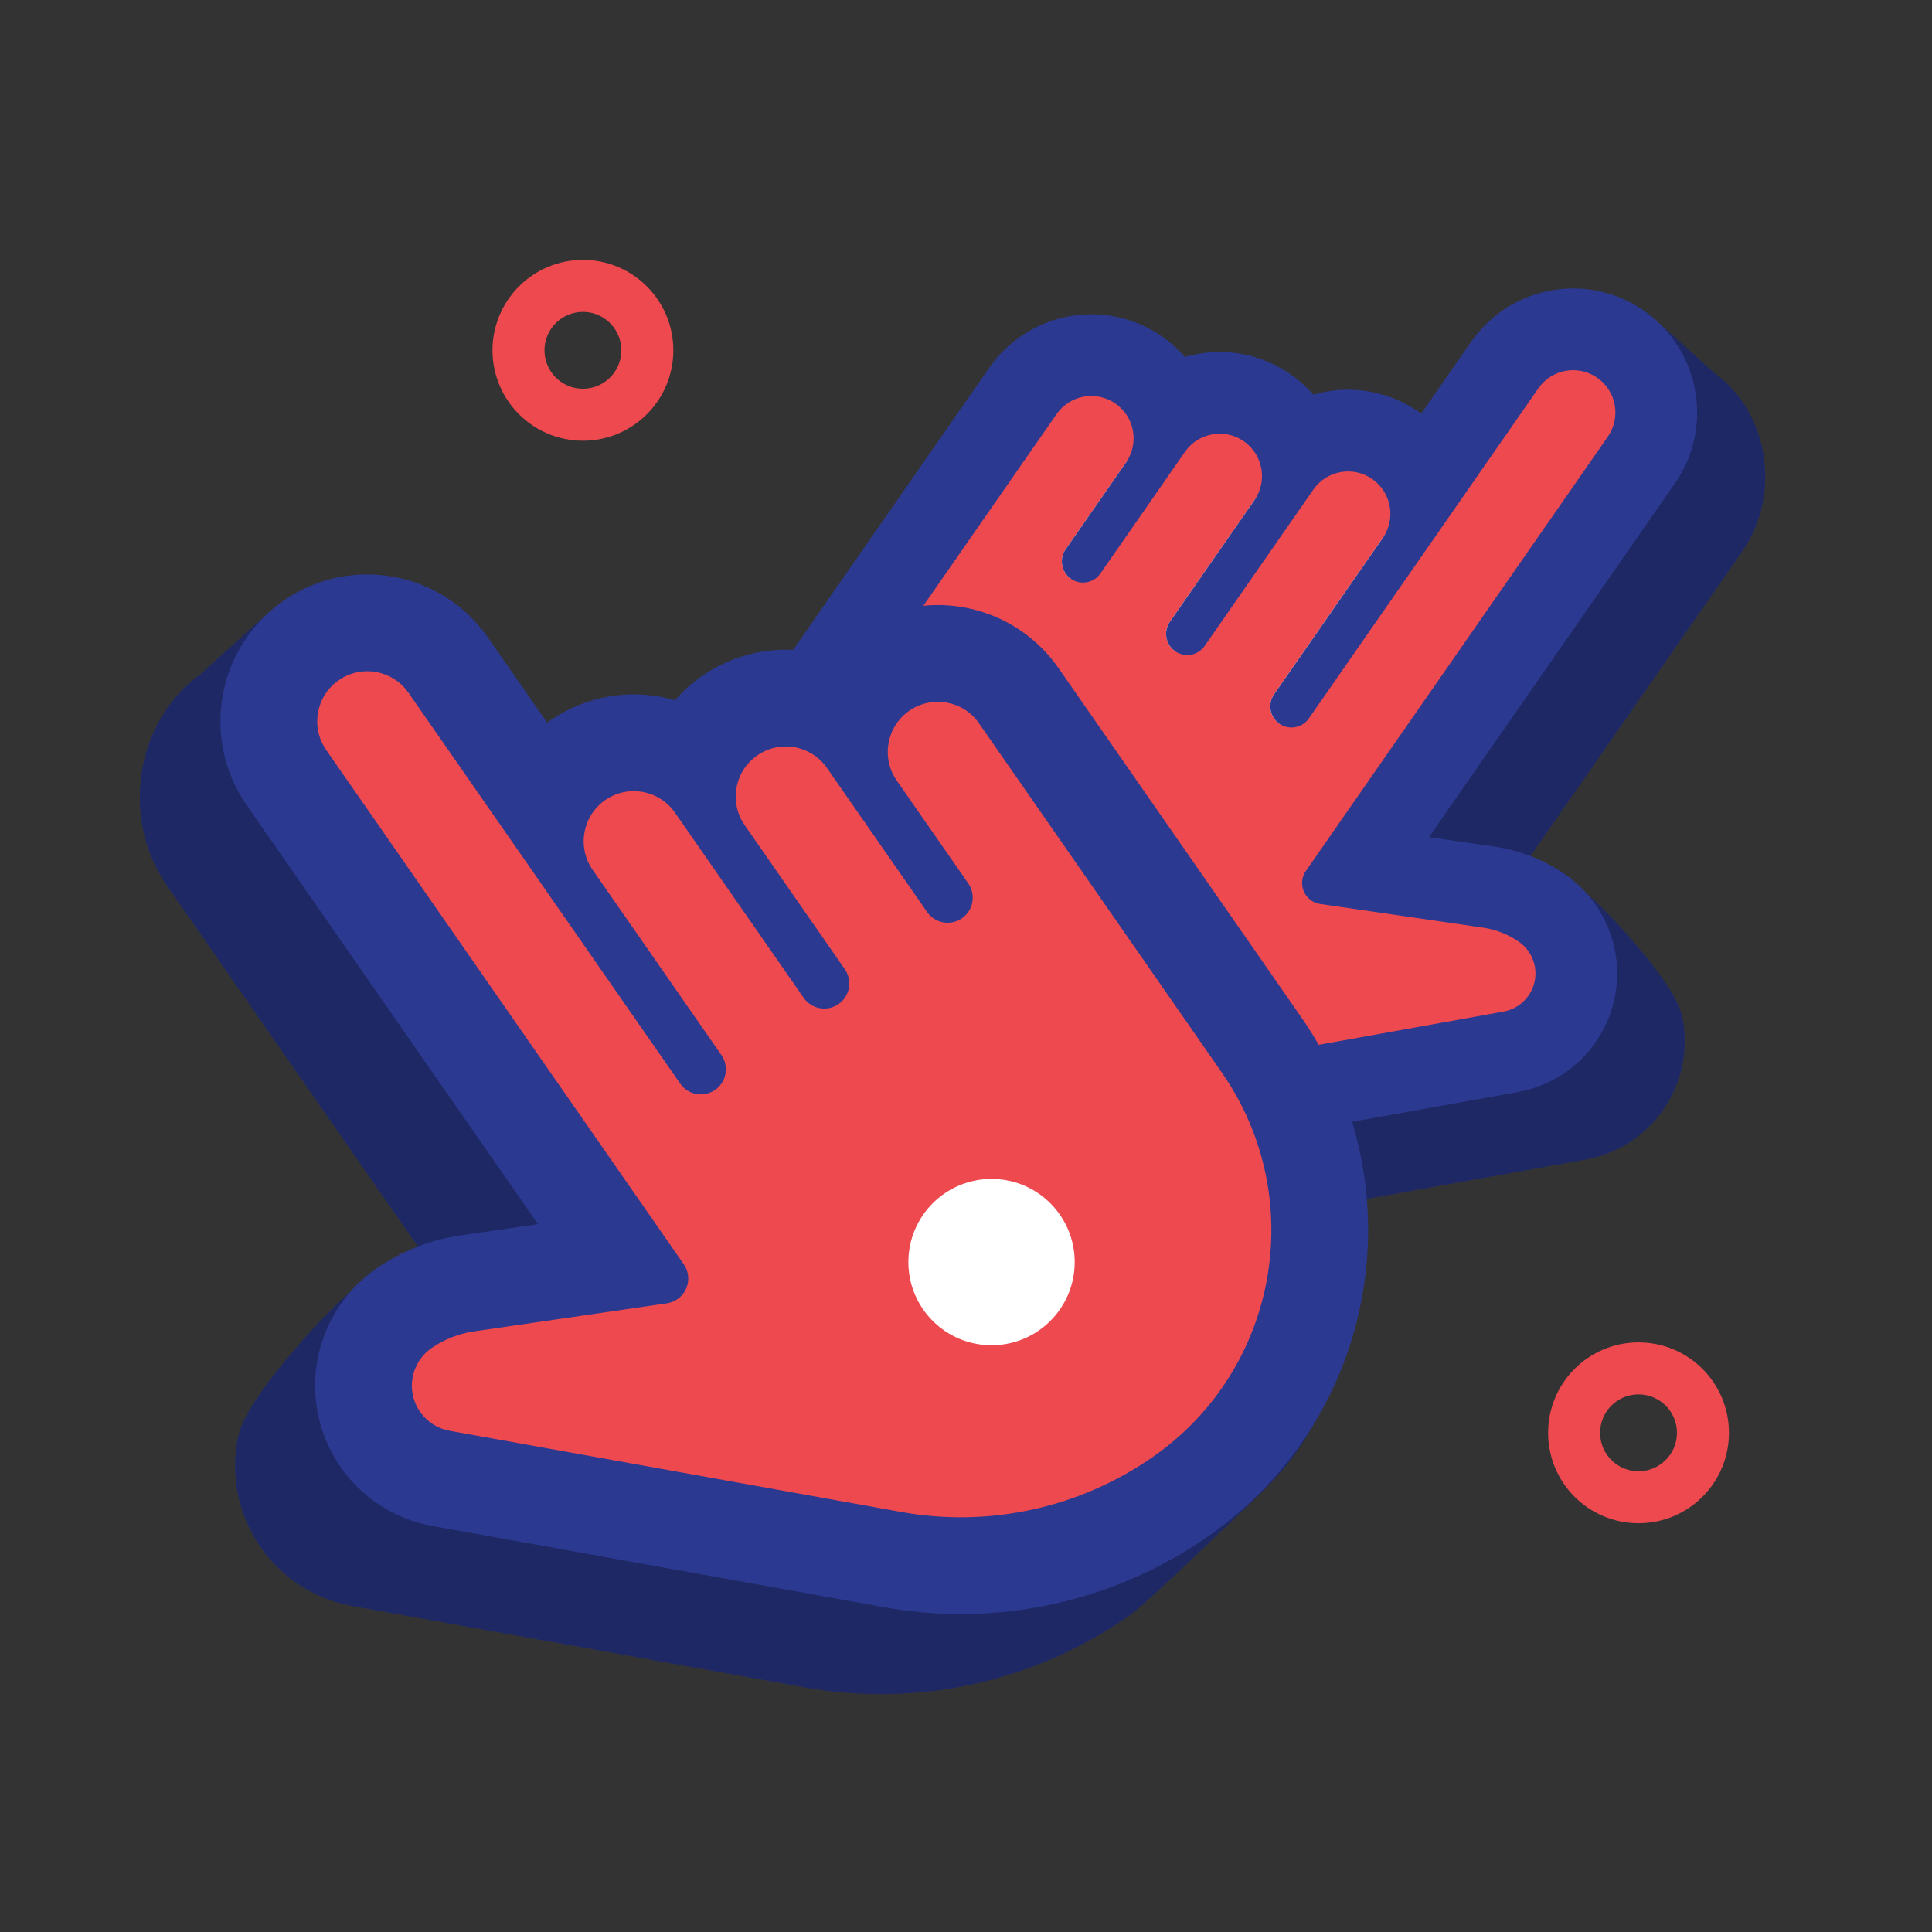 <svg width="120" height="120" viewBox="0 0 120 120" fill="none" xmlns="http://www.w3.org/2000/svg">
<rect x="0" y="0" width="120" height="120" fill="#333333" stroke="none"/>
<path d="M59.185 70.544C63.609 73.638 69.088 74.834 74.399 73.865L98.054 69.612C100.788 69.12 102.606 66.504 102.113 63.77C101.878 62.461 97.908 58.025 96.818 57.263C95.813 56.566 97.885 59.384 96.674 59.206L88.679 58.049L106.22 32.82C107.877 30.437 107.389 26.778 104.976 25.101C104.812 24.987 101.601 22.022 101.429 21.929C99.106 20.671 99.131 24.599 97.588 26.819L92.683 33.873C91.448 31.246 88.317 30.117 85.69 31.352C85.393 31.491 85.111 31.658 84.845 31.85C83.787 29.146 80.737 27.813 78.034 28.872C77.621 29.034 77.23 29.247 76.871 29.507C75.811 26.804 72.761 25.472 70.058 26.532C69.091 26.911 68.257 27.569 67.663 28.422L54.91 46.765C50.066 53.75 46.689 58.685 52.614 64.407C53.263 65.032 58.423 70.012 59.185 70.544ZM98.542 62.694C99.629 63.455 99.894 64.953 99.134 66.04C98.77 66.56 98.216 66.915 97.591 67.027L73.937 71.279C69.31 72.123 64.539 71.081 60.686 68.386C54.14 63.823 52.522 54.822 57.069 48.265L69.821 29.922C70.65 28.73 72.288 28.436 73.48 29.265C74.671 30.093 74.966 31.731 74.137 32.923L70.386 38.318C69.972 38.914 70.119 39.733 70.715 40.147C71.311 40.561 72.13 40.414 72.544 39.818L77.796 32.265C78.624 31.073 80.262 30.779 81.454 31.608C82.646 32.436 82.94 34.074 82.112 35.266L76.86 42.819C76.446 43.415 76.593 44.234 77.189 44.648C77.785 45.062 78.604 44.915 79.019 44.319L85.77 34.608C86.599 33.416 88.236 33.122 89.428 33.95C90.62 34.779 90.915 36.417 90.086 37.609L83.334 47.32C82.92 47.916 83.067 48.735 83.663 49.149C84.259 49.563 85.078 49.416 85.493 48.82L99.746 28.319C100.574 27.128 102.212 26.833 103.404 27.662C104.596 28.49 104.89 30.128 104.061 31.32L85.307 58.295C84.893 58.891 85.04 59.71 85.636 60.124C85.804 60.241 85.997 60.316 86.199 60.346L96.305 61.815C97.108 61.932 97.874 62.233 98.542 62.694Z" stroke="#2B3990" stroke-width="4.898"/>
<path d="M59.185 70.544C63.609 73.638 69.088 74.834 74.399 73.865L98.054 69.612C100.788 69.12 102.606 66.504 102.113 63.77C101.878 62.461 97.908 58.025 96.818 57.263C95.813 56.566 97.885 59.384 96.674 59.206L88.679 58.049L106.22 32.82C107.877 30.437 107.389 26.778 104.976 25.101C104.812 24.987 101.601 22.022 101.429 21.929C99.106 20.671 99.131 24.599 97.588 26.819L92.683 33.873C91.448 31.246 88.317 30.117 85.69 31.352C85.393 31.491 85.111 31.658 84.845 31.85C83.787 29.146 80.737 27.813 78.034 28.872C77.621 29.034 77.23 29.247 76.871 29.507C75.811 26.804 72.761 25.472 70.058 26.532C69.091 26.911 68.257 27.569 67.663 28.422L54.91 46.765C50.066 53.75 46.689 58.685 52.614 64.407C53.263 65.032 58.423 70.012 59.185 70.544ZM98.542 62.694C99.629 63.455 99.894 64.953 99.134 66.04C98.77 66.56 98.216 66.915 97.591 67.027L73.937 71.279C69.31 72.123 64.539 71.081 60.686 68.386C54.14 63.823 52.522 54.822 57.069 48.265L69.821 29.922C70.65 28.73 72.288 28.436 73.48 29.265C74.671 30.093 74.966 31.731 74.137 32.923L70.386 38.318C69.972 38.914 70.119 39.733 70.715 40.147C71.311 40.561 72.13 40.414 72.544 39.818L77.796 32.265C78.624 31.073 80.262 30.779 81.454 31.608C82.646 32.436 82.94 34.074 82.112 35.266L76.86 42.819C76.446 43.415 76.593 44.234 77.189 44.648C77.785 45.062 78.604 44.915 79.019 44.319L85.77 34.608C86.599 33.416 88.236 33.122 89.428 33.95C90.62 34.779 90.915 36.417 90.086 37.609L83.334 47.32C82.92 47.916 83.067 48.735 83.663 49.149C84.259 49.563 85.078 49.416 85.493 48.82L99.746 28.319C100.574 27.128 102.212 26.833 103.404 27.662C104.596 28.49 104.89 30.128 104.061 31.32L85.307 58.295C84.893 58.891 85.04 59.71 85.636 60.124C85.804 60.241 85.997 60.316 86.199 60.346L96.305 61.815C97.108 61.932 97.874 62.233 98.542 62.694Z" stroke="black" stroke-opacity="0.3" stroke-width="4.898"/>
<path d="M54.988 66.346C59.413 69.441 64.891 70.636 70.203 69.667L93.857 65.414C96.591 64.922 98.409 62.306 97.916 59.572C97.681 58.263 96.936 57.1 95.846 56.339C94.841 55.641 93.688 55.186 92.478 55.009L84.482 53.852L102.023 28.623C103.68 26.239 103.091 22.963 100.707 21.306C98.324 19.649 95.048 20.238 93.391 22.621L88.486 29.676C87.251 27.048 84.12 25.919 81.493 27.154C81.197 27.293 80.914 27.46 80.648 27.652C79.59 24.949 76.54 23.616 73.837 24.674C73.424 24.836 73.033 25.049 72.674 25.309C71.614 22.606 68.564 21.274 65.861 22.334C64.894 22.713 64.06 23.371 63.466 24.224L50.714 42.567C45.34 50.317 47.252 60.953 54.988 66.346ZM94.345 58.497C95.432 59.257 95.697 60.755 94.937 61.842C94.573 62.362 94.019 62.717 93.394 62.829L69.74 67.082C65.113 67.925 60.342 66.883 56.489 64.188C49.943 59.625 48.325 50.625 52.872 44.067L65.624 25.724C66.453 24.533 68.091 24.238 69.283 25.067C70.475 25.895 70.769 27.533 69.94 28.725L66.189 34.12C65.775 34.716 65.922 35.535 66.518 35.949C67.114 36.364 67.933 36.216 68.348 35.62L73.599 28.067C74.427 26.876 76.065 26.581 77.257 27.41C78.449 28.238 78.743 29.876 77.915 31.068L72.663 38.621C72.249 39.217 72.396 40.036 72.992 40.45C73.588 40.865 74.407 40.717 74.822 40.121L81.573 30.41C82.402 29.219 84.04 28.924 85.231 29.753C86.423 30.581 86.718 32.219 85.889 33.411L79.138 43.122C78.723 43.718 78.87 44.537 79.466 44.951C80.062 45.366 80.881 45.218 81.296 44.622L95.549 24.122C96.377 22.93 98.015 22.635 99.207 23.464C100.399 24.293 100.693 25.93 99.865 27.122L81.11 54.097C80.696 54.693 80.843 55.512 81.439 55.926C81.607 56.043 81.8 56.119 82.002 56.148L92.108 57.617C92.911 57.734 93.677 58.035 94.345 58.497Z" fill="#2B3990" stroke="#2B3990" stroke-width="4.898"/>
<path d="M70.032 23.988C71.82 25.231 72.262 27.688 71.019 29.476L72.519 27.318C73.762 25.53 76.219 25.088 78.007 26.331C79.794 27.574 80.236 30.031 78.993 31.819L80.493 29.661C81.736 27.873 84.193 27.431 85.981 28.674C87.769 29.917 88.21 32.374 86.967 34.162L94.469 23.372C95.712 21.584 98.169 21.142 99.957 22.385C101.744 23.628 102.186 26.085 100.943 27.873L82.189 54.848L92.286 56.31C93.296 56.457 94.257 56.836 95.095 57.418C96.775 58.587 97.19 60.896 96.022 62.576L96.013 62.589C95.452 63.4 94.591 63.953 93.621 64.128L69.967 68.38C64.999 69.271 59.88 68.151 55.738 65.267C48.587 60.296 46.82 50.468 51.792 43.318L64.545 24.974C65.788 23.187 68.245 22.745 70.032 23.988Z" fill="#EF4950"/>
<path d="M87.553 31.015L79.136 43.121C78.722 43.717 78.869 44.536 79.465 44.95L86.966 34.161C87.608 33.247 87.822 32.099 87.553 31.015Z" fill="white"/>
<path d="M79.578 28.673L72.662 38.621C72.248 39.217 72.395 40.036 72.991 40.45L78.992 31.819C79.634 30.905 79.848 29.757 79.578 28.673Z" fill="white"/>
<path d="M71.605 26.33L66.189 34.12C65.774 34.715 65.922 35.534 66.517 35.949L71.018 29.475C71.66 28.561 71.874 27.413 71.605 26.33Z" fill="white"/>
<path d="M54.988 66.346C59.413 69.441 64.891 70.637 70.203 69.667L93.857 65.415C96.591 64.922 98.409 62.306 97.916 59.572C97.681 58.263 96.936 57.101 95.846 56.339C94.841 55.642 93.688 55.186 92.478 55.009L84.482 53.852L102.023 28.623C103.68 26.239 103.091 22.963 100.707 21.306C98.324 19.649 95.048 20.238 93.391 22.621L88.486 29.676C87.251 27.049 84.12 25.919 81.493 27.154C81.197 27.294 80.914 27.46 80.648 27.652C79.59 24.949 76.54 23.616 73.837 24.674C73.424 24.836 73.033 25.049 72.674 25.309C71.614 22.606 68.564 21.274 65.861 22.334C64.894 22.714 64.06 23.372 63.466 24.224L50.714 42.567C45.34 50.317 47.252 60.954 54.988 66.346ZM94.345 58.497C95.432 59.257 95.697 60.755 94.937 61.842C94.573 62.362 94.019 62.717 93.394 62.83L69.74 67.082C65.113 67.925 60.342 66.883 56.489 64.188C49.943 59.625 48.325 50.625 52.872 44.068L65.624 25.725C66.453 24.533 68.091 24.238 69.283 25.067C70.475 25.896 70.769 27.534 69.94 28.725L66.189 34.12C65.775 34.716 65.922 35.535 66.518 35.95C67.114 36.364 67.933 36.217 68.348 35.621L73.599 28.068C74.427 26.876 76.065 26.581 77.257 27.41C78.449 28.239 78.743 29.877 77.915 31.068L72.663 38.621C72.249 39.217 72.396 40.036 72.992 40.45C73.588 40.865 74.407 40.718 74.822 40.122L81.573 30.411C82.402 29.219 84.04 28.924 85.231 29.753C86.423 30.582 86.718 32.219 85.889 33.411L79.138 43.122C78.723 43.718 78.87 44.537 79.466 44.952C80.062 45.366 80.881 45.219 81.296 44.623L95.549 24.122C96.377 22.93 98.015 22.636 99.207 23.464C100.399 24.293 100.693 25.931 99.865 27.122L81.11 54.097C80.696 54.693 80.843 55.512 81.439 55.926C81.607 56.043 81.8 56.119 82.002 56.148L92.108 57.617C92.911 57.734 93.677 58.036 94.345 58.497Z" fill="#2B3990"/>
<circle cx="101.772" cy="88.995" r="4.001" stroke="#EF4950" stroke-width="3.231"/>
<circle cx="36.206" cy="21.759" r="4.001" stroke="#EF4950" stroke-width="3.231"/>
<path d="M68.435 98.003C63.196 101.667 56.708 103.083 50.418 101.935L22.405 96.899C19.167 96.316 17.015 93.219 17.598 89.981C17.878 88.43 22.578 83.177 23.87 82.275C25.06 81.449 22.606 84.787 24.039 84.577L33.507 83.206L12.736 53.33C10.773 50.507 11.351 46.175 14.209 44.188C14.402 44.053 18.206 40.542 18.408 40.432C21.159 38.942 21.13 43.593 22.958 46.222L28.766 54.577C30.228 51.465 33.936 50.128 37.048 51.59C37.399 51.755 37.733 51.953 38.048 52.18C39.301 48.979 42.913 47.4 46.114 48.654C46.603 48.845 47.066 49.098 47.491 49.405C48.746 46.205 52.358 44.627 55.559 45.882C56.705 46.332 57.692 47.111 58.395 48.121L73.497 69.843C79.234 78.115 83.234 83.959 76.216 90.735C75.449 91.476 69.338 97.373 68.435 98.003ZM21.828 88.707C20.54 89.608 20.226 91.381 21.127 92.669C21.558 93.284 22.214 93.705 22.954 93.838L50.966 98.874C56.444 99.873 62.095 98.639 66.658 95.447C74.41 90.043 76.326 79.385 70.942 71.62L55.839 49.897C54.858 48.486 52.919 48.137 51.507 49.119C50.096 50.1 49.747 52.039 50.728 53.451L55.17 59.84C55.661 60.545 55.486 61.515 54.781 62.006C54.075 62.496 53.105 62.322 52.614 61.617L46.396 52.672C45.415 51.261 43.475 50.912 42.064 51.893C40.652 52.874 40.304 54.814 41.285 56.225L47.504 65.17C47.994 65.876 47.82 66.846 47.114 67.336C46.408 67.827 45.438 67.652 44.948 66.947L36.953 55.447C35.971 54.035 34.032 53.687 32.62 54.668C31.209 55.649 30.86 57.589 31.842 59L39.837 70.5C40.328 71.206 40.153 72.176 39.447 72.666C38.742 73.157 37.772 72.983 37.281 72.277L20.402 47.999C19.421 46.588 17.482 46.239 16.07 47.221C14.659 48.202 14.31 50.141 15.291 51.553L37.501 83.497C37.991 84.203 37.817 85.173 37.111 85.663C36.912 85.801 36.684 85.891 36.445 85.926L24.477 87.665C23.526 87.804 22.619 88.161 21.828 88.707Z" stroke="#2B3990" stroke-width="5.8"/>
<path d="M68.435 98.003C63.196 101.667 56.708 103.083 50.418 101.935L22.405 96.899C19.167 96.316 17.015 93.219 17.598 89.981C17.878 88.43 22.578 83.177 23.87 82.275C25.06 81.449 22.606 84.787 24.039 84.577L33.507 83.206L12.736 53.33C10.773 50.507 11.351 46.175 14.209 44.188C14.402 44.053 18.206 40.542 18.408 40.432C21.159 38.942 21.13 43.593 22.958 46.222L28.766 54.577C30.228 51.465 33.936 50.128 37.048 51.59C37.399 51.755 37.733 51.953 38.048 52.18C39.301 48.979 42.913 47.4 46.114 48.654C46.603 48.845 47.066 49.098 47.491 49.405C48.746 46.205 52.358 44.627 55.559 45.882C56.705 46.332 57.692 47.111 58.395 48.121L73.497 69.843C79.234 78.115 83.234 83.959 76.216 90.735C75.449 91.476 69.338 97.373 68.435 98.003ZM21.828 88.707C20.54 89.608 20.226 91.381 21.127 92.669C21.558 93.284 22.214 93.705 22.954 93.838L50.966 98.874C56.444 99.873 62.095 98.639 66.658 95.447C74.41 90.043 76.326 79.385 70.942 71.62L55.839 49.897C54.858 48.486 52.919 48.137 51.507 49.119C50.096 50.1 49.747 52.039 50.728 53.451L55.17 59.84C55.661 60.545 55.486 61.515 54.781 62.006C54.075 62.496 53.105 62.322 52.614 61.617L46.396 52.672C45.415 51.261 43.475 50.912 42.064 51.893C40.652 52.874 40.304 54.814 41.285 56.225L47.504 65.17C47.994 65.876 47.82 66.846 47.114 67.336C46.408 67.827 45.438 67.652 44.948 66.947L36.953 55.447C35.971 54.035 34.032 53.687 32.62 54.668C31.209 55.649 30.86 57.589 31.842 59L39.837 70.5C40.328 71.206 40.153 72.176 39.447 72.666C38.742 73.157 37.772 72.983 37.281 72.277L20.402 47.999C19.421 46.588 17.482 46.239 16.07 47.221C14.659 48.202 14.31 50.141 15.291 51.553L37.501 83.497C37.991 84.203 37.817 85.173 37.111 85.663C36.912 85.801 36.684 85.891 36.445 85.926L24.477 87.665C23.526 87.804 22.619 88.161 21.828 88.707Z" stroke="black" stroke-opacity="0.3" stroke-width="5.8"/>
<path d="M73.404 93.031C68.165 96.696 61.677 98.112 55.387 96.964L27.374 91.928C24.136 91.345 21.984 88.247 22.567 85.009C22.846 83.459 23.728 82.082 25.02 81.18C26.21 80.354 27.575 79.815 29.008 79.605L38.476 78.235L17.705 48.358C15.742 45.535 16.439 41.656 19.262 39.694C22.085 37.731 25.964 38.428 27.927 41.251L33.735 49.605C35.197 46.494 38.905 45.157 42.017 46.619C42.367 46.784 42.702 46.981 43.017 47.209C44.27 44.007 47.882 42.429 51.083 43.682C51.572 43.874 52.034 44.126 52.46 44.434C53.715 41.233 57.327 39.656 60.528 40.911C61.674 41.36 62.66 42.139 63.364 43.15L78.466 64.872C84.83 74.049 82.565 86.645 73.404 93.031ZM26.797 83.736C25.509 84.636 25.195 86.41 26.096 87.698C26.527 88.313 27.183 88.733 27.922 88.867L55.935 93.903C61.413 94.901 67.064 93.667 71.627 90.476C79.379 85.072 81.295 74.414 75.91 66.648L60.808 44.926C59.827 43.515 57.887 43.166 56.476 44.147C55.065 45.129 54.716 47.068 55.697 48.48L60.139 54.868C60.63 55.574 60.455 56.544 59.75 57.035C59.044 57.525 58.074 57.351 57.583 56.645L51.365 47.701C50.384 46.289 48.444 45.941 47.033 46.922C45.621 47.903 45.273 49.843 46.254 51.254L52.472 60.199C52.963 60.904 52.789 61.874 52.083 62.365C51.377 62.855 50.407 62.681 49.917 61.975L41.922 50.475C40.94 49.064 39.001 48.715 37.589 49.697C36.178 50.678 35.829 52.617 36.81 54.029L44.806 65.529C45.296 66.234 45.122 67.204 44.416 67.695C43.711 68.186 42.741 68.011 42.25 67.305L25.371 43.028C24.39 41.617 22.45 41.268 21.039 42.249C19.628 43.23 19.279 45.17 20.26 46.581L42.469 78.526C42.96 79.231 42.786 80.201 42.08 80.692C41.881 80.83 41.653 80.92 41.413 80.954L29.446 82.694C28.494 82.833 27.588 83.189 26.797 83.736Z" fill="#2B3990" stroke="#2B3990" stroke-width="5.8"/>
<path d="M55.588 42.87C53.471 44.342 52.948 47.251 54.42 49.368L52.643 46.813C51.171 44.696 48.262 44.173 46.145 45.645C44.028 47.116 43.505 50.026 44.977 52.143L43.2 49.587C41.728 47.47 38.819 46.947 36.701 48.419C34.584 49.891 34.061 52.8 35.533 54.918L26.649 42.14C25.178 40.023 22.268 39.5 20.151 40.972C18.034 42.444 17.511 45.353 18.983 47.47L41.192 79.415L29.235 81.147C28.039 81.32 26.901 81.769 25.909 82.459C23.918 83.842 23.427 86.577 24.81 88.567L24.821 88.582C25.485 89.542 26.505 90.198 27.653 90.404L55.666 95.44C61.549 96.495 67.61 95.168 72.516 91.754C80.984 85.866 83.076 74.228 77.189 65.76L62.087 44.038C60.615 41.921 57.705 41.398 55.588 42.87Z" fill="#EF4950"/>
<path d="M34.838 51.191L44.805 65.527C45.296 66.233 45.122 67.203 44.416 67.693L35.533 54.916C34.773 53.834 34.519 52.475 34.838 51.191Z" fill="#EF4950"/>
<path d="M44.282 48.417L52.472 60.197C52.963 60.903 52.788 61.873 52.083 62.363L44.976 52.142C44.216 51.059 43.963 49.7 44.282 48.417Z" fill="#EF4950"/>
<path d="M53.725 45.642L60.139 54.867C60.629 55.573 60.455 56.542 59.749 57.033L54.419 49.367C53.659 48.284 53.406 46.925 53.725 45.642Z" fill="#EF4950"/>
<path d="M73.404 93.031C68.165 96.696 61.677 98.112 55.387 96.964L27.374 91.928C24.136 91.345 21.984 88.247 22.567 85.009C22.846 83.459 23.728 82.082 25.02 81.18C26.21 80.354 27.575 79.815 29.008 79.605L38.476 78.235L17.705 48.358C15.742 45.535 16.439 41.656 19.262 39.694C22.085 37.731 25.964 38.428 27.927 41.251L33.735 49.605C35.197 46.494 38.905 45.157 42.017 46.619C42.367 46.784 42.702 46.981 43.017 47.209C44.27 44.007 47.882 42.429 51.083 43.682C51.572 43.874 52.034 44.126 52.46 44.434C53.715 41.233 57.327 39.656 60.528 40.911C61.674 41.36 62.66 42.139 63.364 43.15L78.466 64.872C84.83 74.049 82.565 86.645 73.404 93.031ZM26.797 83.736C25.509 84.636 25.195 86.41 26.096 87.698C26.527 88.313 27.183 88.733 27.922 88.867L55.935 93.903C61.413 94.901 67.064 93.667 71.627 90.476C79.379 85.072 81.295 74.414 75.91 66.648L60.808 44.926C59.827 43.515 57.887 43.166 56.476 44.147C55.065 45.129 54.716 47.068 55.697 48.48L60.139 54.868C60.63 55.574 60.455 56.544 59.75 57.035C59.044 57.525 58.074 57.351 57.583 56.645L51.365 47.701C50.384 46.289 48.444 45.941 47.033 46.922C45.621 47.903 45.273 49.843 46.254 51.254L52.472 60.199C52.963 60.904 52.789 61.874 52.083 62.365C51.377 62.855 50.407 62.681 49.917 61.975L41.922 50.475C40.94 49.064 39.001 48.715 37.589 49.697C36.178 50.678 35.829 52.617 36.81 54.029L44.806 65.529C45.296 66.234 45.122 67.204 44.416 67.695C43.711 68.186 42.741 68.011 42.25 67.305L25.371 43.028C24.39 41.617 22.45 41.268 21.039 42.249C19.628 43.23 19.279 45.17 20.26 46.581L42.469 78.526C42.96 79.231 42.786 80.201 42.08 80.692C41.881 80.83 41.653 80.92 41.413 80.954L29.446 82.694C28.494 82.833 27.588 83.189 26.797 83.736Z" fill="#2B3990"/>
<circle cx="61.586" cy="78.391" r="5.166" fill="white"/>
</svg>
